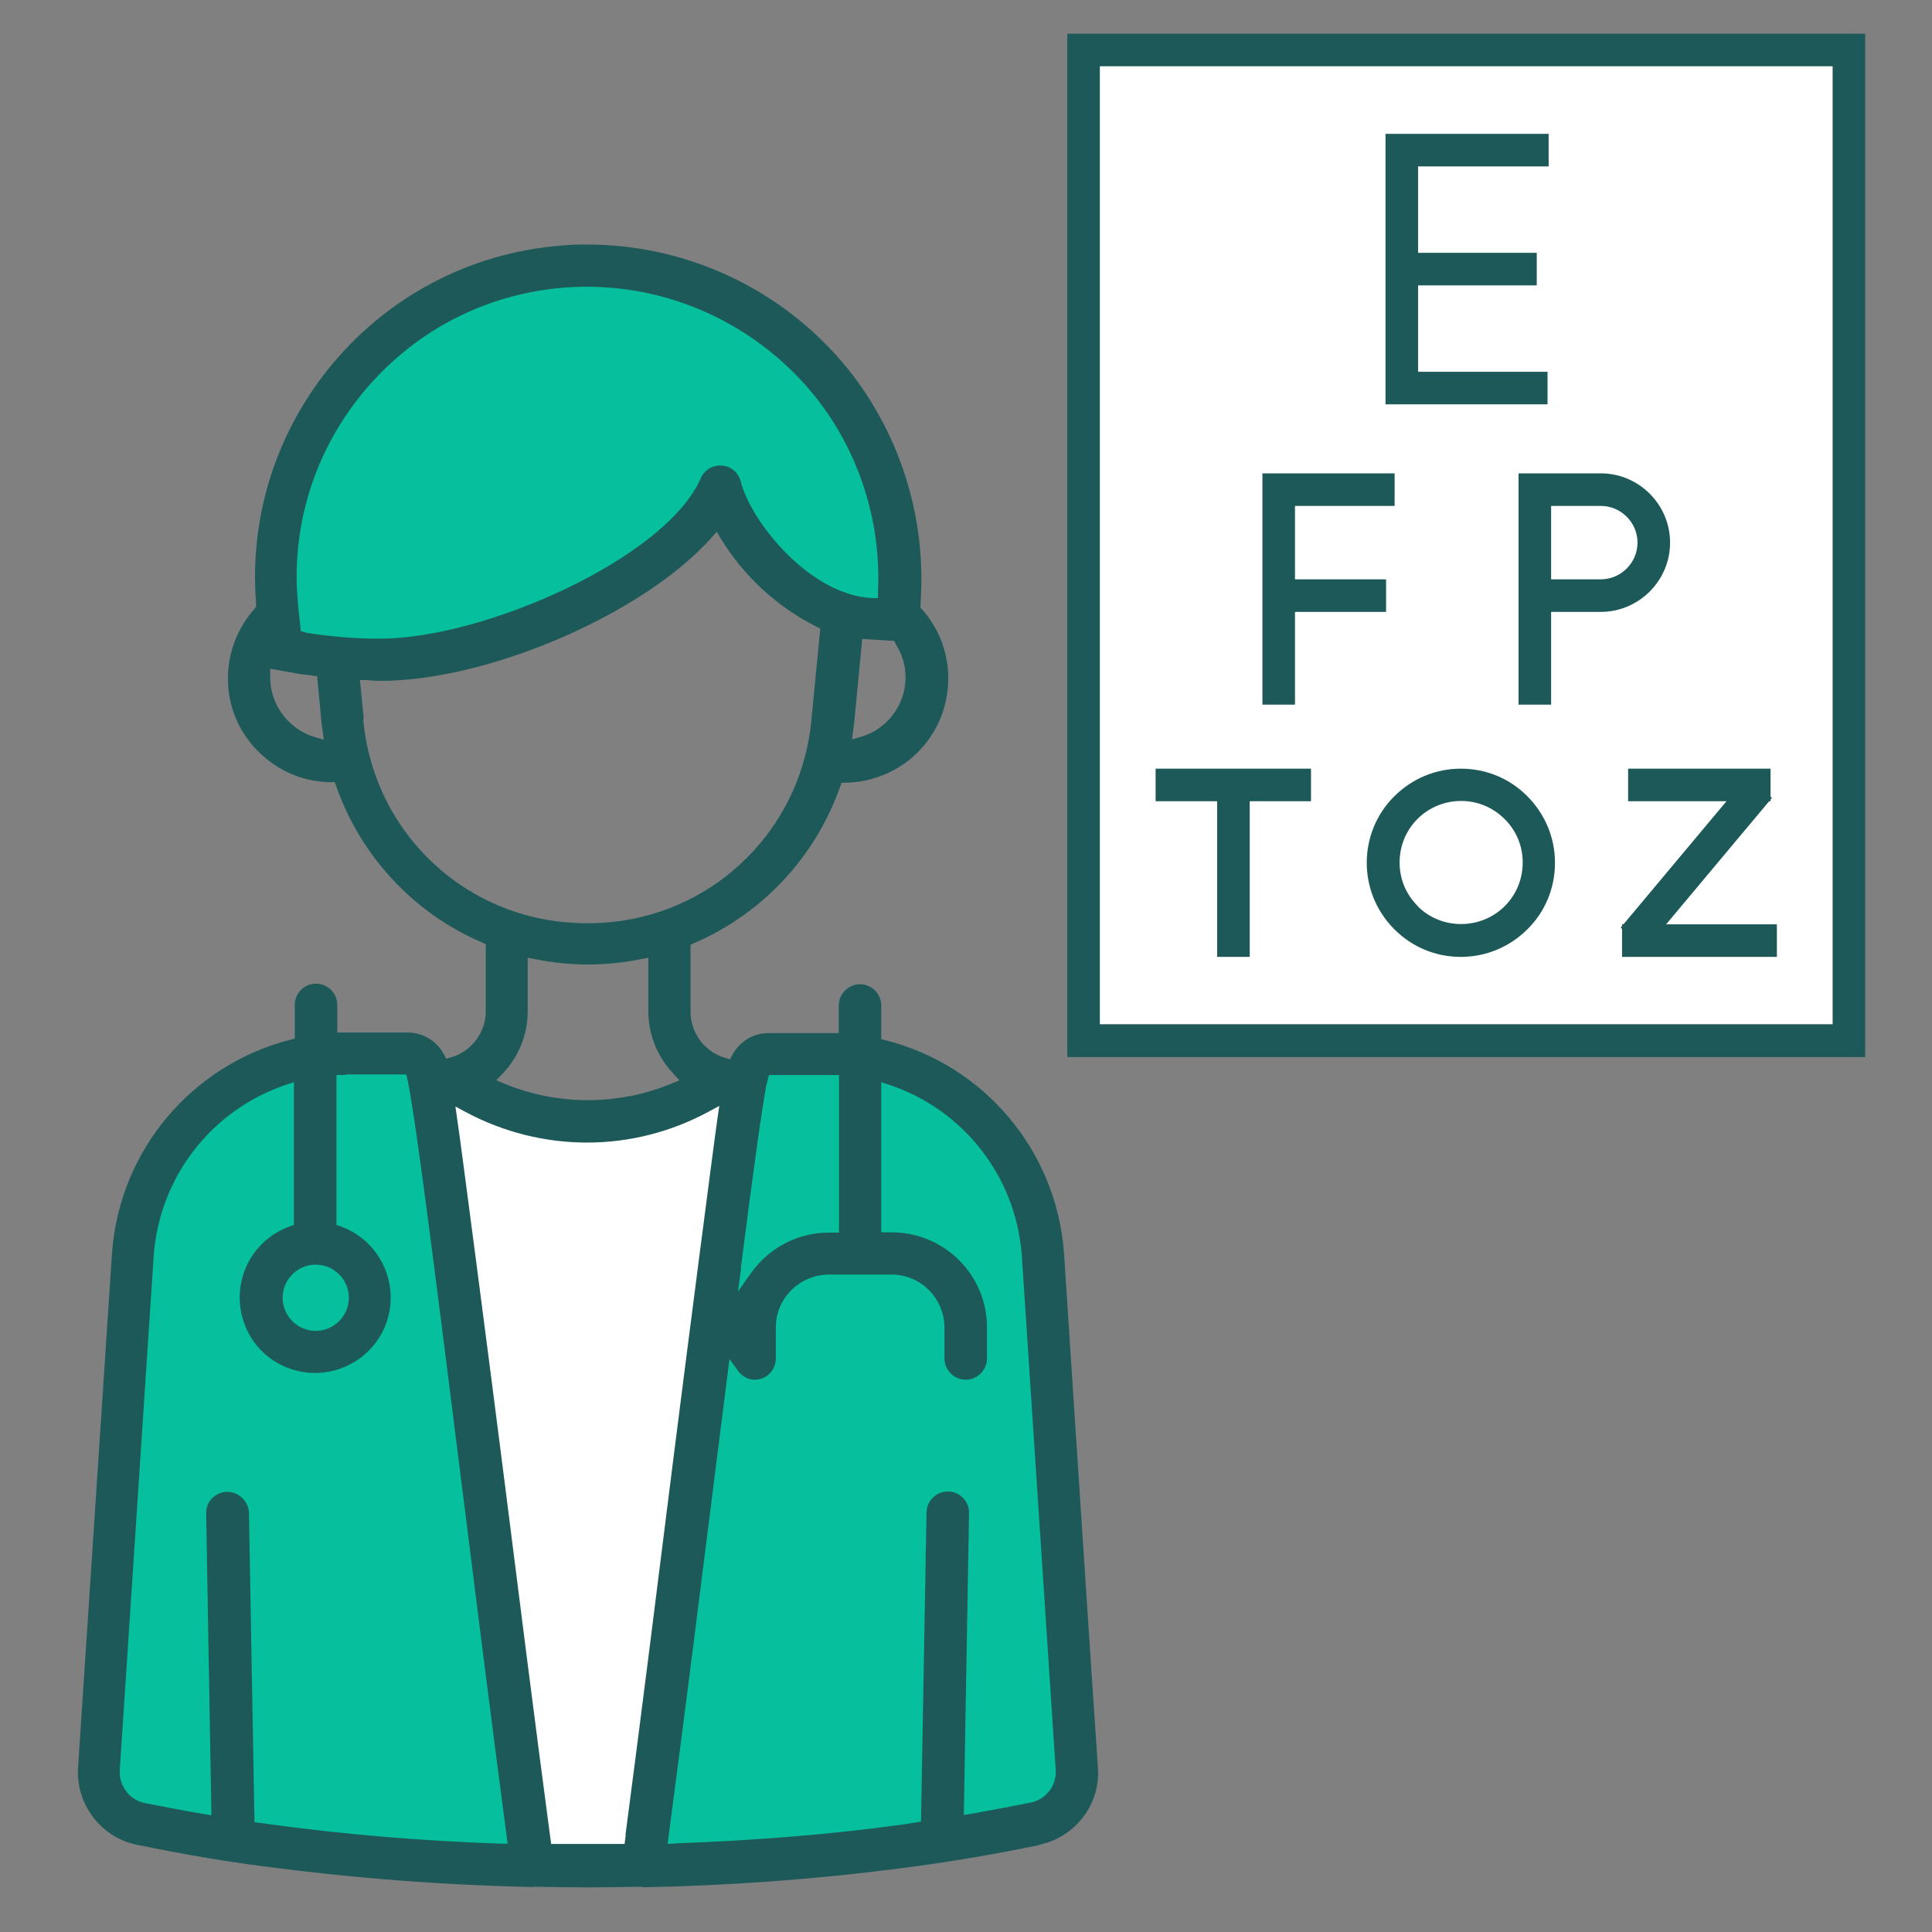 <?xml version="1.0" encoding="UTF-8"?>
<svg xmlns="http://www.w3.org/2000/svg" viewBox="0 0 70 70">
  <rect x="0" y="0" width="70" height="70" fill="#808080" stroke="none"/>
  <path d="m10.19 23.51c.21 0 5.08.42 5.29.35s6.77-2.4 6.77-2.4l3.81-3.88 2.26 3.31 2.75 1.62h1.48v-3.81l-2.26-5.01-3.88-2.89-4.44-1.06-3.53.42-3.95 1.62-3.6 4.3-.92 3.31.21 4.09z" fill="#06bf9d"></path>
  <path d="m15.62 39.03 4.8 1.69 2.89-.14 3.03-1.41.64.28-3.88 27.79-4.02-.21z" fill="#fff"></path>
  <path d="m14.99 38.32 4.09 28.7s-11.78.85-15.37-1.9l1.2-21.09 1.9-3.46 3.31-1.97 3.17-.56 1.69.28z" fill="#06bf9d"></path>
  <path d="m27.75 38.32-4.09 28.7s11.78.85 15.37-1.9l-1.2-21.09-1.9-3.46-3.31-1.97-3.17-.56-1.69.28z" fill="#06bf9d"></path>
  <path d="m39.28 1.81h27.22v35.41h-27.22z" fill="#fff"></path>
  <g fill="#1e5959">
    <path d="m67.47 38.19h-28.7v-36.86h28.7zm-27.73-.97h26.76v-34.93h-26.76z"></path>
    <path d="m67.58 38.3h-28.91v-37.08h28.91zm-28.7-.22h28.48v-36.65h-28.48zm27.73-.75h-26.97v-35.14h26.97zm-26.76-.22h26.55v-34.71h-26.55z"></path>
    <path d="m55.13 25.43v-8.17s2.87 0 2.87 0c1.33 0 2.4 1.08 2.4 2.4s-1.08 2.4-2.4 2.4h-1.91v3.36s-.97 0-.97 0zm.96-4.33h1.91c.79 0 1.44-.64 1.44-1.44s-.64-1.44-1.44-1.44h-1.91v2.87z"></path>
    <path d="m56.2 25.53h-1.18v-8.38s2.98 0 2.98 0c1.38 0 2.51 1.13 2.51 2.51s-1.13 2.51-2.51 2.51h-1.8zm-.97-.21h.75v-3.36s2.01 0 2.01 0c1.27 0 2.3-1.03 2.3-2.3s-1.03-2.3-2.3-2.3h-2.77v7.96zm2.77-4.12h-2.01v-3.09h2.01c.85 0 1.54.69 1.54 1.54s-.69 1.54-1.54 1.54zm-1.8-.21h1.8c.73 0 1.33-.6 1.33-1.33s-.6-1.33-1.33-1.33h-1.8z"></path>
    <path d="m45.85 25.43v-8.17h4.57v.96h-3.6v2.88h3.29v.96h-3.29v3.37z"></path>
    <path d="m46.92 25.53h-1.18v-8.38s4.79 0 4.79 0v1.18h-3.61v2.66h3.3v1.18h-3.3zm-.97-.21h.75v-3.36s3.3 0 3.3 0v-.75h-3.3v-3.09h3.61v-.75h-4.36v7.96z"></path>
    <path d="m55.96 14.54h-5.66v-9.58h5.7v.97h-4.73v7.64h4.69z"></path>
    <path d="m56.07 14.65h-5.87v-9.8h5.91v1.18h-4.73v7.44h4.69zm-5.66-.21h5.45v-.75h-4.69v-7.86h4.73v-.75h-5.49v9.37z"></path>
    <path d="m50.79 9.27h4.79v.97h-4.79z"></path>
    <path d="m55.68 10.34h-5v-1.18h5zm-4.79-.21h4.58v-.75h-4.58z"></path>
    <path d="m52.93 34.56c-.88 0-1.71-.34-2.33-.97l-.02-.02c-.61-.62-.95-1.44-.95-2.31s.34-1.71.97-2.34c.62-.62 1.45-.97 2.34-.97s1.7.34 2.33.96h.01c.62.63.97 1.46.97 2.34s-.34 1.71-.97 2.34c-.62.62-1.45.97-2.34.97zm-1.63-1.63c.44.43 1.02.66 1.63.66s1.21-.24 1.65-.68.68-1.03.68-1.65-.24-1.2-.68-1.64c-.44-.45-1.03-.69-1.65-.69s-1.21.24-1.65.68-.68 1.03-.68 1.65.24 1.2.68 1.64l.03.03z"></path>
    <path d="m52.93 34.67c-.91 0-1.76-.35-2.41-1l-.02-.02c-.63-.64-.98-1.49-.98-2.39s.35-1.77 1-2.41c.64-.64 1.5-1 2.41-1s1.76.35 2.4.99c.65.65 1.01 1.51 1.01 2.42s-.35 1.77-1 2.41c-.64.64-1.5 1-2.41 1zm0-6.61c-.85 0-1.66.33-2.26.94-.6.6-.94 1.41-.94 2.26s.33 1.64.92 2.24l.02.02c.6.6 1.41.94 2.26.94s1.66-.33 2.26-.94c.6-.6.94-1.41.94-2.26s-.33-1.65-.94-2.26-1.41-.94-2.26-.94zm0 5.64c-.64 0-1.24-.25-1.7-.69l-.03-.03c-.46-.46-.71-1.07-.71-1.72s.25-1.27.72-1.73c.46-.46 1.08-.72 1.73-.72s1.26.25 1.73.72.72 1.08.72 1.73-.25 1.27-.72 1.73c-.46.46-1.08.72-1.73.72zm-1.55-.85c.42.41.97.63 1.56.63s1.16-.23 1.58-.65.65-.98.65-1.58-.23-1.15-.65-1.57c-.43-.43-.99-.66-1.58-.66s-1.16.23-1.58.65-.65.98-.65 1.58.23 1.15.65 1.57l.03.03z"></path>
    <path d="m44.21 28.44h.97v6.13h-.97z"></path>
    <path d="m45.28 34.67h-1.18v-6.34s1.18 0 1.18 0zm-.97-.21h.75v-5.91h-.75z"></path>
    <path d="m41.98 27.95h5.41v.97h-5.41z"></path>
    <path d="m47.5 29.03h-5.63v-1.18h5.63zm-5.41-.22h5.2v-.75h-5.2z"></path>
    <path d="m58.01 30.77h6.9v.97h-6.9z" transform="matrix(.642 -.767 .767 .642 -1.95 58.35)"></path>
    <path d="m59.63 34.37-.91-.76 4.57-5.46.91.76zm-.61-.79.58.48 4.29-5.13-.58-.48z"></path>
    <path d="m58.87 33.59h5.4v.97h-5.4z"></path>
    <path d="m64.38 34.67h-5.61v-1.18h5.61zm-5.4-.22h5.19v-.75h-5.19z"></path>
    <path d="m59.1 27.95h4.95v.97h-4.95z"></path>
    <path d="m64.15 29.03h-5.16v-1.18h5.16zm-4.94-.22h4.73v-.75h-4.73z"></path>
    <path d="m37.65 66.84c1.31-.27 2.23-1.47 2.13-2.8s-1.23-18.66-1.23-18.66c-.28-3.69-2.88-6.78-6.46-7.69l-.16-.04v-1.22c0-.42-.35-.77-.77-.77s-.77.35-.77.77v1h-.22s-.06 0-.09 0-.06 0-.09 0h-2.15c-.55 0-1.05.31-1.31.8l-.08.15-.17-.05c-.74-.21-1.26-.9-1.26-1.67v-2.43l.13-.06c2.47-1.06 4.4-3.13 5.29-5.67l.05-.14h.15c.9-.02 1.77-.35 2.45-.95.75-.67 1.2-1.59 1.26-2.6s-.27-1.97-.94-2.73l-.06-.06.02-.48c.13-2.72-.67-5.44-2.26-7.66-.26-.37-.55-.72-.86-1.06-2.29-2.51-5.54-3.95-8.94-3.96-.14 0-.28 0-.34 0h-.05c-.21.01-.42.02-.62.04-6.62.54-11.56 6.37-11.02 12.99v.09s-.05.07-.05.07c-.61.68-.96 1.56-.97 2.47-.02 1.01.36 1.96 1.07 2.68s1.64 1.13 2.65 1.14h.15s.05.14.05.14c.89 2.54 2.81 4.61 5.29 5.67l.13.06v2.43c0 .77-.52 1.46-1.26 1.67l-.17.05-.08-.15c-.26-.49-.76-.8-1.32-.8h-2.14s-.06 0-.09 0-.06 0-.1 0h-.22s0-1 0-1c0-.42-.34-.77-.77-.77s-.77.35-.77.77v1.22l-.16.04c-3.58.92-6.18 4.01-6.46 7.7l-1.23 18.64c-.1 1.34.81 2.56 2.13 2.83 1.66.34 3.13.59 4.5.77 3.25.43 6.55.69 9.83.76 0 0 .04 0 .06-.01h.03s.03 0 .03 0c1.26.03 2.54.03 3.8 0h.03s.07.02.07.02c3.11-.06 6.25-.29 9.34-.69 1.7-.22 3.38-.5 5-.84zm-10.81-20.89c.48-3.76.77-5.8.92-6.6l.1-.4h2.14s.08 0 .12 0h.28v5.71h-.38c-1.1 0-2.14.54-2.79 1.44l-.49.69.11-.84zm5.6-22.63c.24.36.37.79.37 1.22 0 1-.67 1.89-1.63 2.16l-.31.09.04-.32s.01-.09.02-.14c0-.05.02-.1.02-.16l.29-3.02 1.15.07.06.09zm-21.02 3.39c-.96-.28-1.63-1.17-1.63-2.16v-.32s1.01.18 1.01.18c.1.02.2.03.3.04.07 0 .15.02.22.03l.17.02.16 1.68c0 .05.01.11.02.16 0 .05.01.09.02.14l.04.32zm-.36-3.81-.16-.03-.1-.94c-.02-.25-.04-.51-.05-.76-.07-2.81.97-5.48 2.91-7.52s4.56-3.19 7.37-3.26h.17.08c2.97 0 5.81 1.27 7.81 3.46.27.29.52.6.75.92 1.39 1.93 2.09 4.31 1.97 6.69v.21s-.22 0-.22 0c-2.3-.12-4.41-2.83-4.75-4.22-.08-.32-.35-.56-.68-.58-.33-.03-.64.15-.77.46-1.26 2.89-7.83 5.81-11.62 5.81-.02 0-.04 0-.06 0-.89 0-1.78-.08-2.65-.22zm2.12 3.14-.14-1.4h.24c.07 0 .14.01.21.02.09 0 .18.01.28.01 3.94 0 9.55-2.43 12.01-5.19l.19-.21.15.25c.84 1.37 2.04 2.47 3.47 3.19l.13.07-.32 3.29c-.39 4.21-3.87 7.38-8.09 7.38-.02 0-.04 0-.06 0-4.23 0-7.7-3.17-8.09-7.38zm11.22 12.87.22.23-.29.12c-.96.4-1.99.6-3.03.6s-2.07-.2-3.03-.6l-.29-.12.22-.23c.59-.61.92-1.42.92-2.27v-1.94l.26.05c1.28.26 2.57.26 3.85 0l.26-.05v1.94c0 .85.33 1.66.92 2.27zm-12.96 6.91c.66 0 1.2.54 1.2 1.2s-.54 1.2-1.2 1.2-1.2-.54-1.2-1.2c0-.66.54-1.2 1.2-1.2zm6.73 20.98c-2.92-.1-5.78-.34-8.51-.72l-.44-.06-.2-11.21c-.02-.42-.36-.75-.79-.76-.2 0-.39.09-.54.23s-.22.34-.22.55l.19 10.94-.25-.04c-.72-.12-1.42-.26-2.16-.4-.56-.11-.95-.63-.91-1.21l1.23-18.65c.22-2.84 2.1-5.26 4.8-6.17l.28-.09v5.17l-.14.05c-.78.28-1.39.88-1.67 1.67-.24.69-.2 1.43.11 2.09s.87 1.16 1.56 1.4c1.42.5 2.99-.25 3.49-1.67s-.25-2.99-1.67-3.49l-.14-.05v-5.43h.28s.08-.02.12-.02h2.13l.04.17c.01.05.03.12.04.2.31 1.58 1.05 7.49 1.91 14.33.49 3.91 1.1 8.77 1.65 12.92l.03.25h-.25zm4.5-.3-.04.31h-.18c-.37 0-.75 0-1.13 0s-.78 0-1.16 0h-.19s-.04-.29-.04-.29c-.55-4.13-1.15-8.88-1.68-13.08-.45-3.55-1.57-12.17-1.69-12.93l-.06-.42.37.2c2.77 1.48 6.06 1.48 8.82-.02l.37-.2-.06.42c-.12.8-1.22 9.32-1.62 12.5-.48 3.84-1.14 9.1-1.72 13.51zm1.77.3h-.25s.03-.24.03-.24c.56-4.21 1.17-9.07 1.71-13.37l.5-3.95.32.44c.14.19.36.31.6.31.2 0 .4-.08.54-.23s.22-.34.22-.54v-1.13c0-1.05.86-1.9 1.91-1.91h2.29c1.05 0 1.9.86 1.91 1.91v1.13c0 .42.35.77.77.77s.77-.35.77-.77v-1.13c0-1.9-1.55-3.44-3.45-3.44h-.38v-5.44l.28.09c2.7.9 4.59 3.32 4.81 6.16l1.23 18.66-.21.02.21-.02c.04.57-.35 1.08-.91 1.19-.64.13-1.33.26-2.17.41l-.25.04.19-10.94c0-.21-.07-.4-.22-.55s-.33-.23-.54-.23c-.41-.01-.78.33-.78.76l-.2 11.2-.18.03c-.11.02-.21.03-.32.05-.14.02-.29.05-.43.06-2.51.34-5.2.55-8.01.65z"></path>
  </g>
</svg>

